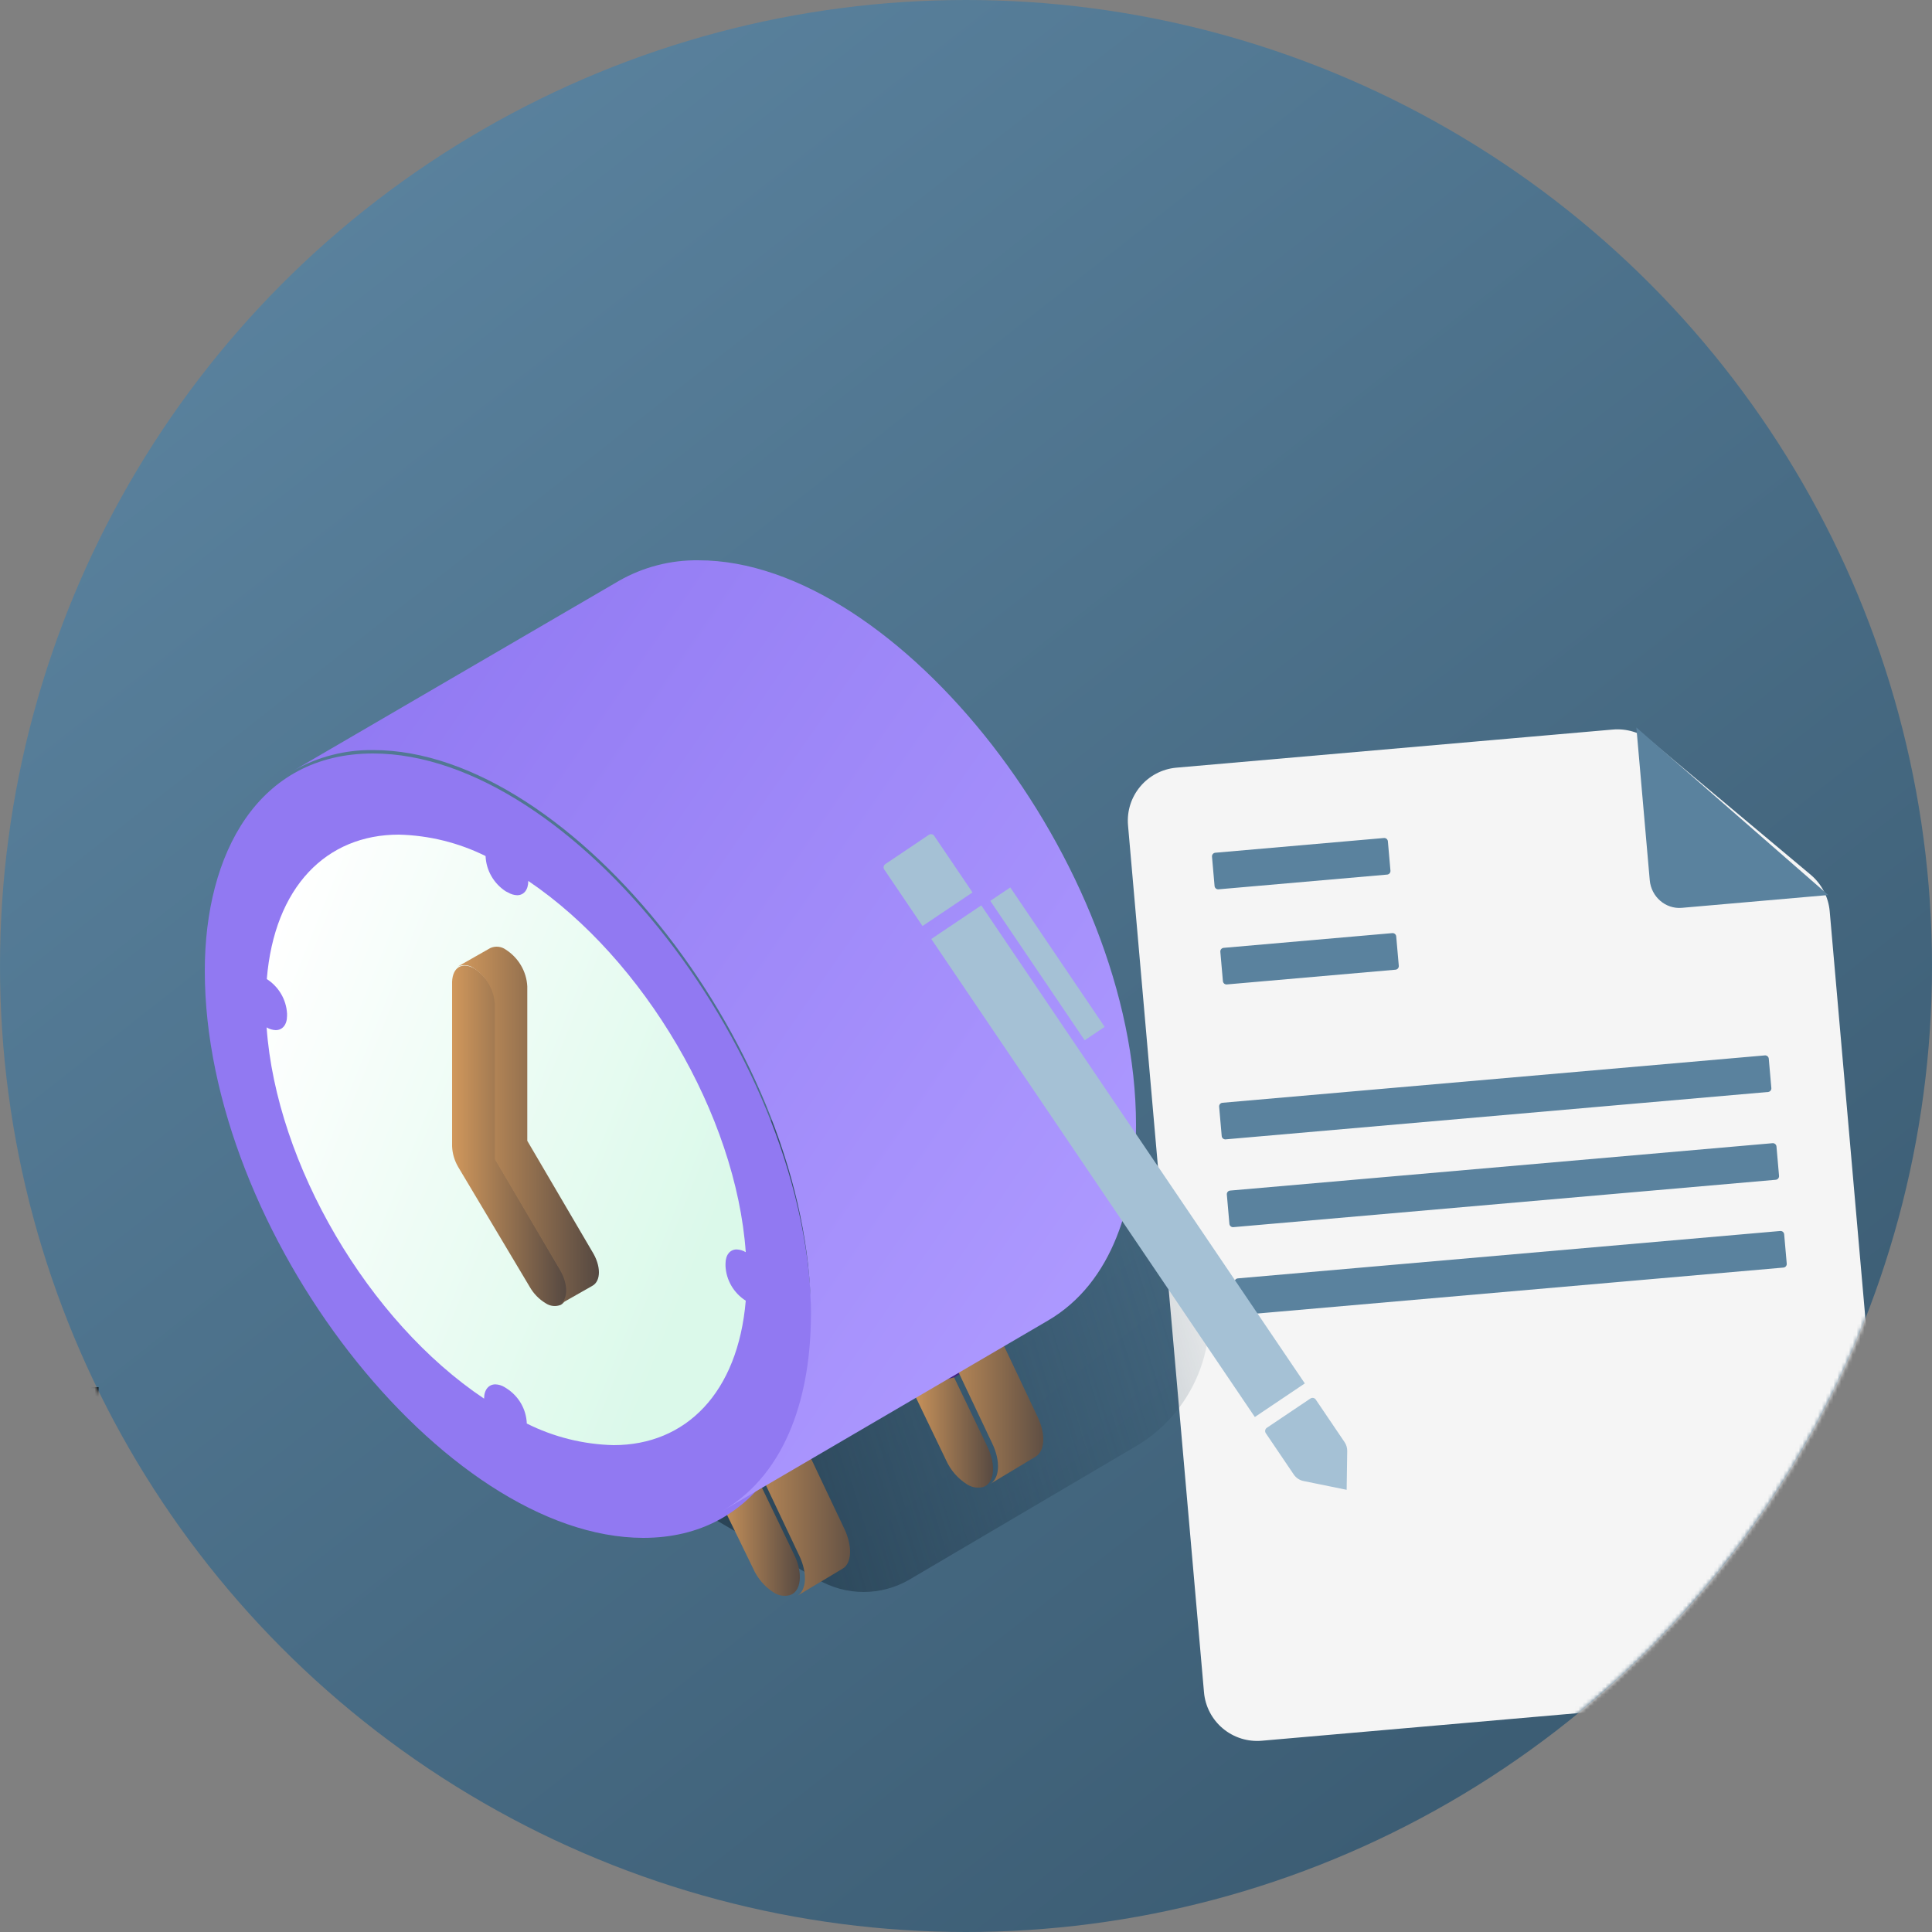 <?xml version="1.0" encoding="UTF-8"?>
<svg width="500px" height="500px" viewBox="0 0 500 500" version="1.1" xmlns="http://www.w3.org/2000/svg" xmlns:xlink="http://www.w3.org/1999/xlink">
    <rect x="0" y="0" width="500" height="500" fill="#808080" stroke="none"/>
    <title>Expired signing</title>
    <defs>
        <linearGradient x1="16.455%" y1="8.862%" x2="79.443%" y2="89.004%" id="linearGradient-1">
            <stop stop-color="#5A829E" offset="0%"></stop>
            <stop stop-color="#3C5D74" offset="100%"></stop>
        </linearGradient>
        <circle id="path-2" cx="250" cy="250" r="250"></circle>
        <linearGradient x1="16.883%" y1="56.955%" x2="106.279%" y2="40.438%" id="linearGradient-4">
            <stop stop-color="#213645" offset="0%"></stop>
            <stop stop-color="#26455B" stop-opacity="0" offset="100%"></stop>
        </linearGradient>
        <linearGradient x1="3.04574419e-13%" y1="50%" x2="100.09%" y2="50%" id="linearGradient-5">
            <stop stop-color="#D1985C" offset="0%"></stop>
            <stop stop-color="#534741" offset="100%"></stop>
        </linearGradient>
        <linearGradient x1="0%" y1="49.962%" x2="100%" y2="49.962%" id="linearGradient-6">
            <stop stop-color="#5D278F" offset="0%"></stop>
            <stop stop-color="#292376" offset="100%"></stop>
        </linearGradient>
        <linearGradient x1="-35.97%" y1="49.933%" x2="111.977%" y2="49.933%" id="linearGradient-7">
            <stop stop-color="#D1985C" offset="0%"></stop>
            <stop stop-color="#534741" offset="100%"></stop>
        </linearGradient>
        <linearGradient x1="0%" y1="50.11%" x2="99.941%" y2="50.11%" id="linearGradient-8">
            <stop stop-color="#D1985C" offset="0%"></stop>
            <stop stop-color="#534741" offset="100%"></stop>
        </linearGradient>
        <linearGradient x1="0%" y1="49.714%" x2="100%" y2="49.714%" id="linearGradient-9">
            <stop stop-color="#5D278F" offset="0%"></stop>
            <stop stop-color="#292376" offset="100%"></stop>
        </linearGradient>
        <linearGradient x1="-42.973%" y1="50.068%" x2="120.754%" y2="50.068%" id="linearGradient-10">
            <stop stop-color="#D1985C" offset="0%"></stop>
            <stop stop-color="#534741" offset="100%"></stop>
        </linearGradient>
        <linearGradient x1="8.873%" y1="32.163%" x2="79.509%" y2="62.771%" id="linearGradient-11">
            <stop stop-color="#9179F2" offset="0%"></stop>
            <stop stop-color="#9179F2" offset="100%"></stop>
        </linearGradient>
        <linearGradient x1="92.55%" y1="80.79%" x2="6.817%" y2="13.576%" id="linearGradient-12">
            <stop stop-color="#AD99FF" offset="0%"></stop>
            <stop stop-color="#9179F2" offset="100%"></stop>
        </linearGradient>
        <linearGradient x1="90.369%" y1="70.765%" x2="-5.219%" y2="21.679%" id="linearGradient-13">
            <stop stop-color="#DBF9EA" offset="0%"></stop>
            <stop stop-color="#FFFFFF" offset="97%"></stop>
        </linearGradient>
        <linearGradient x1="0%" y1="49.952%" x2="99.611%" y2="49.952%" id="linearGradient-14">
            <stop stop-color="#D1985C" offset="0%"></stop>
            <stop stop-color="#534741" offset="100%"></stop>
        </linearGradient>
        <linearGradient x1="0.668%" y1="50.059%" x2="100.117%" y2="50.059%" id="linearGradient-15">
            <stop stop-color="#D1985C" offset="0%"></stop>
            <stop stop-color="#534741" offset="100%"></stop>
        </linearGradient>
    </defs>
    <g id="Expired-signing" stroke="none" stroke-width="1" fill="none" fill-rule="evenodd">
        <mask id="mask-3" fill="white">
            <use xlink:href="#path-2"></use>
        </mask>
        <use id="Oval" fill="url(#linearGradient-1)" xlink:href="#path-2"></use>
        <g id="docs-copy" mask="url(#mask-3)" fill-rule="nonzero">
            <g transform="translate(290.731, 184.272)">
                <path d="M137.723,7.335 L24.425,7.319 C16.823,7.346 10.677,13.506 10.677,21.096 L10.709,246.335 C10.709,249.999 12.171,253.511 14.771,256.097 C17.371,258.683 20.895,260.129 24.564,260.116 L175.868,260.138 C183.491,260.138 189.668,253.971 189.668,246.361 L189.641,59.064 C189.637,55.408 188.194,51.899 185.623,49.295 L147.508,11.244 C144.883,8.715 141.37,7.312 137.723,7.335 Z" id="Path" fill="#F5F5F5" transform="translate(100.172, 133.728) rotate(-5) translate(-100.172, -133.728) "></path>
                <path d="M180.442,49.445 L142.391,49.44 C138.171,49.439 134.75,45.916 134.749,41.571 L134.744,1.92" id="Path" fill="#5A829E" transform="translate(157.593, 25.683) rotate(-5) translate(-157.593, -25.683) "></path>
                <path d="M24.119,34.488 L67.931,34.495 C68.45,34.495 68.87,34.916 68.871,35.435 L68.872,43.058 C68.872,43.578 68.451,43.998 67.932,43.999 C67.932,43.999 67.932,43.999 67.932,43.998 L24.12,43.992 C23.601,43.992 23.181,43.571 23.18,43.052 L23.179,35.428 C23.179,34.909 23.6,34.488 24.119,34.488 C24.119,34.488 24.119,34.488 24.119,34.488 Z" id="Rectangle" fill="#5A829E" transform="translate(46.026, 39.243) rotate(-5) translate(-46.026, -39.243) "></path>
                <path d="M26.276,59.104 L70.088,59.11 C70.607,59.11 71.028,59.531 71.028,60.05 L71.029,67.674 C71.029,68.193 70.609,68.614 70.089,68.614 C70.089,68.614 70.089,68.614 70.089,68.613 L26.278,68.607 C25.758,68.607 25.338,68.186 25.337,67.667 L25.336,60.043 C25.336,59.524 25.757,59.103 26.276,59.103 C26.276,59.103 26.276,59.103 26.276,59.104 Z" id="Rectangle" fill="#5A829E" transform="translate(48.183, 63.858) rotate(-5) translate(-48.183, -63.858) "></path>
                <path d="M25.783,94.967 L166.691,94.987 C167.21,94.987 167.631,95.408 167.631,95.927 L167.631,103.551 C167.631,104.07 167.21,104.491 166.691,104.491 C166.691,104.491 166.691,104.491 166.691,104.49 L25.783,104.47 C25.264,104.47 24.844,104.049 24.843,103.53 L24.843,95.907 C24.843,95.387 25.264,94.967 25.783,94.967 C25.783,94.967 25.783,94.967 25.783,94.967 Z" id="Rectangle" fill="#5A829E" transform="translate(96.237, 99.729) rotate(-5) translate(-96.237, -99.729) "></path>
                <path d="M27.775,117.688 L168.682,117.708 C169.201,117.709 169.622,118.13 169.622,118.649 L169.622,126.272 C169.622,126.791 169.202,127.212 168.682,127.212 C168.682,127.212 168.682,127.212 168.682,127.212 L27.775,127.192 C27.255,127.192 26.835,126.771 26.835,126.252 L26.835,118.628 C26.834,118.109 27.255,117.688 27.774,117.688 C27.774,117.688 27.775,117.688 27.775,117.688 Z" id="Rectangle" fill="#5A829E" transform="translate(98.228, 122.45) rotate(-5) translate(-98.228, -122.45) "></path>
                <path d="M29.766,140.41 L170.673,140.43 C171.193,140.43 171.613,140.851 171.613,141.37 L171.613,148.994 C171.614,149.513 171.193,149.934 170.674,149.934 C170.674,149.934 170.673,149.934 170.673,149.934 L29.766,149.914 C29.247,149.914 28.826,149.493 28.826,148.974 L28.826,141.35 C28.826,140.831 29.246,140.41 29.766,140.41 C29.766,140.41 29.766,140.41 29.766,140.41 Z" id="Rectangle" fill="#5A829E" transform="translate(100.22, 145.172) rotate(-5) translate(-100.22, -145.172) "></path>
            </g>
        </g>
        <g id="Alarm-Clock" mask="url(#mask-3)">
            <g transform="translate(53, 145)">
                <path d="M241.216,229.144 L182.413,263.765 C175.047,268.078 165.972,268.078 158.606,263.765 L42,195.633 L98.232,162.46 C142.408,136.513 196.896,136.513 241.073,162.46 C252.766,169.363 259.97,182.039 260,195.76 C260.029,209.482 252.879,222.189 241.216,229.144 Z" id="Path" fill="url(#linearGradient-4)" fill-rule="nonzero"></path>
                <path d="M202.558,229.424 C204.868,234.21 204.35,238.995 201.379,239.856 C199.936,240.199 198.418,239.922 197.183,239.091 C194.853,237.603 193.001,235.458 191.855,232.917 L182,212.436 C185.944,212.504 189.879,212.021 193.694,211 L202.558,229.424 Z" id="Path" fill="url(#linearGradient-5)" fill-rule="nonzero"></path>
                <path d="M182,212.993 L194,205.602 C198.049,205.634 202.083,205.095 206,204 L194,211.443 C190.086,212.546 186.048,213.067 182,212.993 L182,212.993 Z" id="Path" fill="url(#linearGradient-6)" fill-rule="nonzero"></path>
                <path d="M215.537,221.704 L206.682,203 L195,209.996 L203.855,228.7 C205.975,233.17 205.692,237.543 203.337,239 L214.972,232.004 C217.421,230.595 217.704,226.223 215.537,221.704 Z" id="Path" fill="url(#linearGradient-7)" fill-rule="nonzero"></path>
                <path d="M152.572,257.439 C154.883,262.203 154.317,266.968 151.392,267.826 C149.956,268.211 148.424,267.951 147.193,267.111 C144.872,265.61 143.035,263.457 141.908,260.917 L132,240.572 C135.952,240.57 139.886,240.042 143.701,239 L152.572,257.439 Z" id="Path" fill="url(#linearGradient-8)" fill-rule="nonzero"></path>
                <path d="M132,241 L143.976,233.594 C148.032,233.626 152.075,233.09 156,232 L144.024,239.303 C140.104,240.427 136.061,240.998 132,241 Z" id="Path" fill="url(#linearGradient-9)" fill-rule="nonzero"></path>
                <path d="M165.563,250.755 L156.676,232 L145,238.917 L153.887,257.673 C156.014,262.203 155.73,266.587 153.32,268 L165.043,260.985 C167.406,259.67 167.69,255.286 165.563,250.755 Z" id="Path" fill="url(#linearGradient-10)" fill-rule="nonzero"></path>
                <path d="M43.532,50 C95.152,50 157,128.828 157,196.797 C157,226.931 143.298,253 113.468,253 C61.848,252.904 0,173.885 0,106.251 C0,75.877 13.797,50 43.532,50 Z" id="Path" fill="url(#linearGradient-11)" fill-rule="nonzero"></path>
                <path d="M241,146.153 C241,78.748 179.413,0.004 127.798,0.004 C120.597,-0.098 113.5,1.727 107.237,5.292 L23,54.405 C29.278,50.834 36.392,49.009 43.608,49.118 C95.129,49.118 156.858,127.623 156.858,195.315 C156.858,215.131 151.065,236.044 134.018,246 L218.16,196.791 C235.159,186.883 241,165.97 241,146.153 Z" id="Path" fill="url(#linearGradient-12)" fill-rule="nonzero"></path>
                <path d="M83.719,82.986 C83.719,85.308 82.566,86.682 80.836,86.682 C80.001,86.65 79.19,86.405 78.481,85.971 L77.904,85.687 C74.767,83.647 72.817,80.244 72.665,76.543 L72.665,76.543 C65.69,73.084 58.025,71.191 50.22,71 C31.428,71 18.019,84.55 16.048,108.38 C19.13,110.36 21.075,113.666 21.287,117.287 L21.287,117.287 L21.287,117.903 C21.287,120.224 20.085,121.598 18.355,121.598 C17.521,121.567 16.709,121.322 16,120.887 C18.499,156.277 42.29,196.926 72.281,216.966 C72.281,214.645 73.482,213.271 75.212,213.271 C76.047,213.302 76.858,213.547 77.567,213.982 L78.096,214.313 C81.244,216.321 83.199,219.716 83.335,223.41 L83.335,223.41 C90.299,226.903 97.968,228.813 105.78,229 C124.572,229 137.981,215.403 140,191.62 C136.893,189.641 134.943,186.308 134.761,182.666 L134.761,182.666 L134.761,182.05 C134.761,179.729 135.963,178.355 137.645,178.355 C138.479,178.386 139.291,178.631 140,179.065 C137.501,143.675 113.71,103.263 83.719,82.986" id="Path" fill="url(#linearGradient-13)" fill-rule="nonzero"></path>
                <g id="Group" stroke-width="1" fill="none" fill-rule="evenodd" transform="translate(64, 100)">
                    <path d="M5.755,5.643 C9.066,7.766 11.134,11.314 11.315,15.182 L11.315,55.153 L28.142,83.771 C30.337,87.491 30.288,91.45 28.142,92.69 C26.837,93.223 25.344,93.061 24.191,92.261 C22.534,91.256 21.159,89.863 20.192,88.207 L1.609,57.06 C0.633,55.418 0.081,53.568 0,51.671 L0,9.077 C0.146,5.309 2.634,3.878 5.755,5.643 Z" id="Path" fill="url(#linearGradient-14)" fill-rule="nonzero"></path>
                    <path d="M36.238,78.858 L19.46,50.24 L19.46,10.269 C19.26,6.395 17.175,2.848 13.851,0.73 C12.7,-0.082 11.192,-0.228 9.901,0.348 L1.512,5.118 C2.82,4.544 4.341,4.689 5.511,5.5 C8.822,7.623 10.89,11.171 11.071,15.039 L11.071,55.009 L27.898,83.628 C30.093,87.348 30.044,91.307 27.898,92.547 L36.287,87.777 C38.579,86.537 38.579,82.578 36.238,78.858 Z" id="Path" fill="url(#linearGradient-15)" fill-rule="nonzero"></path>
                </g>
            </g>
        </g>
        <g id="Pen" mask="url(#mask-3)" fill="#A5C1D5">
            <g transform="translate(291.072, 303.071) rotate(-92) translate(-291.072, -303.071) translate(201.776, 243.071)">
                <polygon id="Fill-24-Copy" transform="translate(91.907, 58.37) rotate(-32) translate(-91.907, -58.37) " points="17.203 66.281 166.587 66.045 166.612 50.46 17.227 50.696"></polygon>
                <polygon id="Fill-24-Copy-4" transform="translate(143.586, 41.894) rotate(-32) translate(-143.586, -41.894) " points="121.796 45.046 165.367 44.977 165.377 38.743 121.806 38.812"></polygon>
                <path d="M157.178,19.382 L174.854,19.354 C175.405,19.353 175.852,18.907 175.853,18.356 L175.874,4.771 C175.875,4.219 175.428,3.77 174.876,3.769 C174.875,3.769 174.874,3.769 174.873,3.769 L157.203,3.797 L157.203,3.797 L157.178,19.382 Z" id="Fill-24-Copy-2" transform="translate(166.527, 11.575) rotate(-32) translate(-166.527, -11.575) "></path>
                <path d="M12.776,114.598 L26.082,114.577 C26.633,114.576 27.079,114.13 27.08,113.579 L27.102,99.994 C27.102,99.442 26.655,98.993 26.103,98.992 C26.102,98.992 26.101,98.992 26.1,98.992 L13.175,99.013 C12.128,99.014 11.124,99.426 10.378,100.159 L2.247,108.146 L2.247,108.146 L10.484,113.881 C11.157,114.349 11.957,114.6 12.776,114.598 Z" id="Fill-24-Copy-3" transform="translate(14.675, 106.795) rotate(-32) translate(-14.675, -106.795) "></path>
            </g>
        </g>
        <g id="video" mask="url(#mask-3)" stroke="#000000">
            <g transform="translate(-1030, 359)">
                <rect id="Rectangle" x="0.5" y="0.5" width="1054.5" height="693.7"></rect>
                <line x1="0.5" y1="37.38" x2="1055" y2="37.38" id="Path"></line>
            </g>
        </g>
    </g>
</svg>